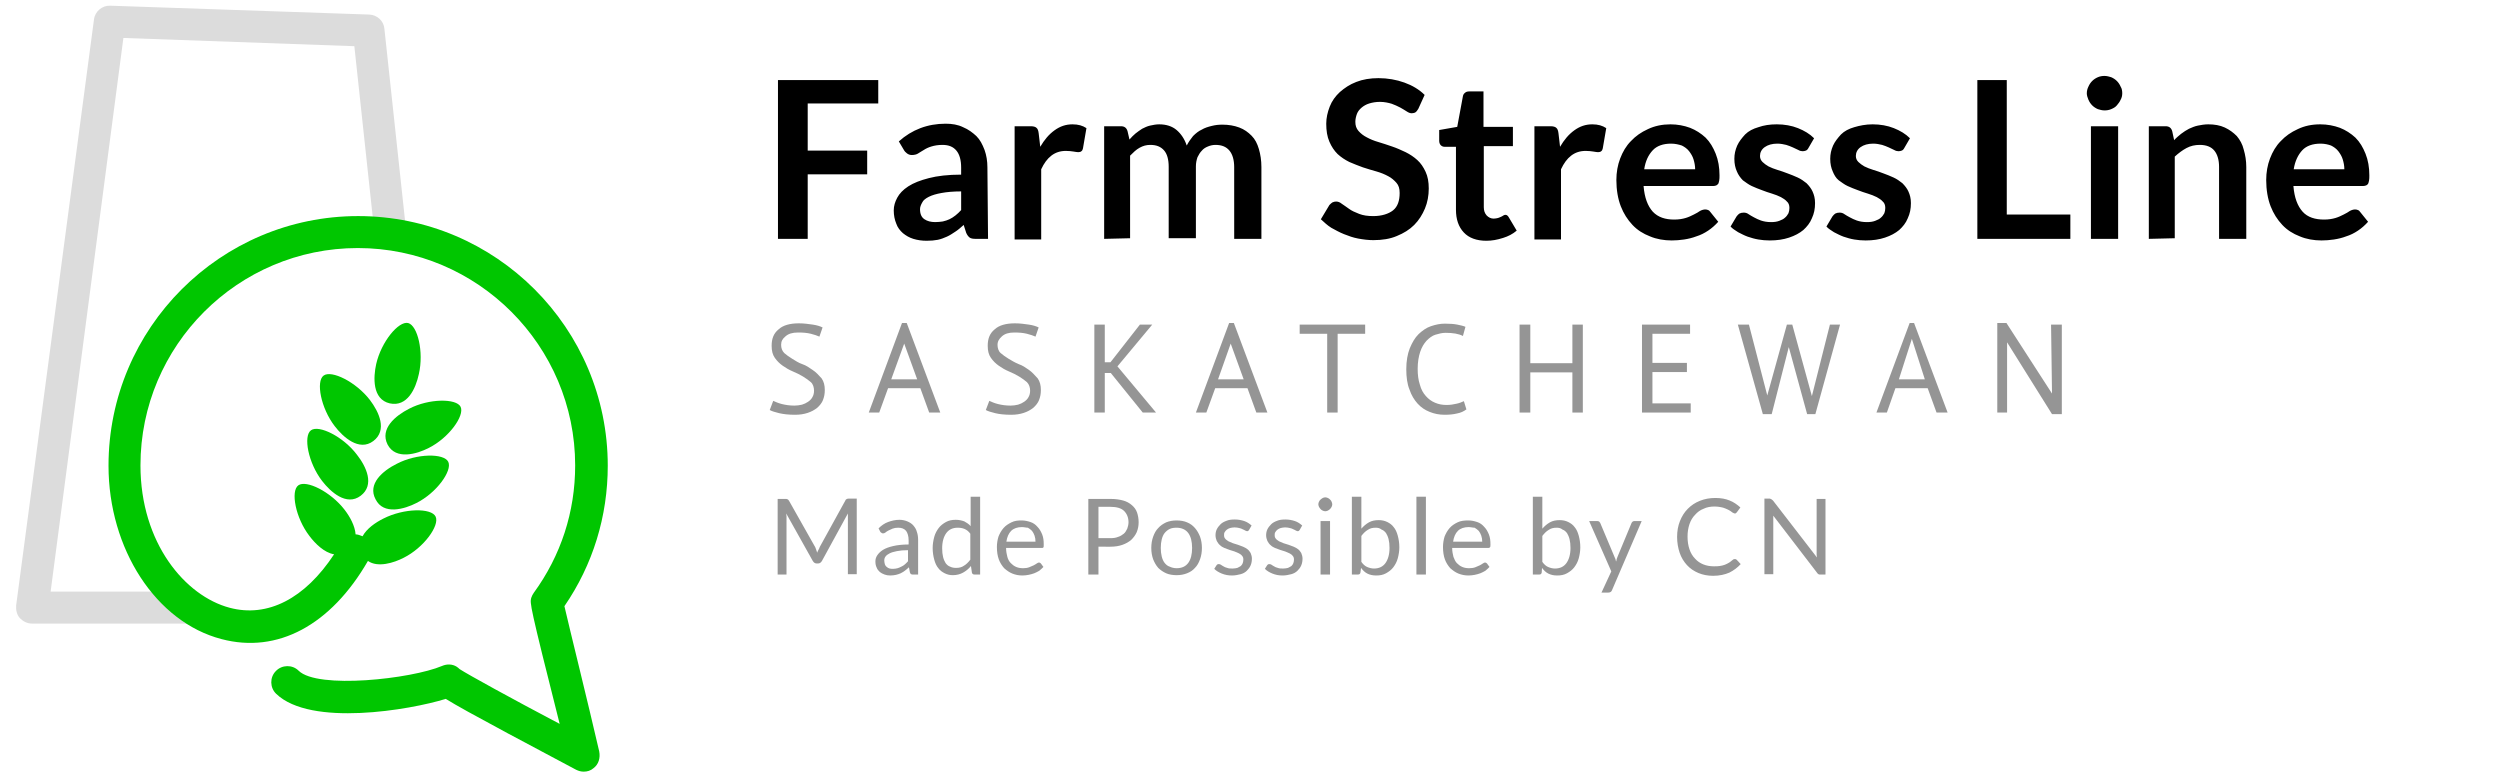 <?xml version="1.0" encoding="utf-8"?>
<!-- Generator: Adobe Illustrator 24.2.1, SVG Export Plug-In . SVG Version: 6.00 Build 0)  -->
<svg version="1.1" id="Layer_1" xmlns="http://www.w3.org/2000/svg" xmlns:xlink="http://www.w3.org/1999/xlink" x="0px" y="0px"
	 viewBox="0 0 790.2 245.2" style="enable-background:new 0 0 790.2 245.2;" xml:space="preserve">
<style type="text/css">
	.st0{fill:#DCDCDC;}
	.st1{fill:#00C600;}
	.st2{fill:#959595;}
</style>
<g>
	<path class="st0" d="M69.7,197.1H10.1c-1.5,0-2.8-0.7-3.8-1.7c-1-1.1-1.3-2.6-1.2-4L29.7,6.2c0.3-2.6,2.6-4.5,5.1-4.4l81.9,2.8
		c2.5,0.1,4.6,2,4.8,4.5l6.9,64.1l-10.7-4.7h0.1l-5.8-53.9l-73-2.6L16,187h32L69.7,197.1z"/>
</g>
<path d="M277.6,25.3v7.4h-22.3v14.9h18.8v7.5h-18.8v20.4h-9.4V25.3H277.6z M312.3,75.5h-3.9c-0.8,0-1.5-0.1-1.9-0.4
	s-0.8-0.8-1.1-1.5l-0.8-2.5c-0.9,0.8-1.8,1.6-2.6,2.1c-0.9,0.6-1.8,1.2-2.7,1.6s-1.9,0.8-2.9,1s-2.2,0.3-3.5,0.3
	c-1.5,0-2.9-0.2-4.2-0.6c-1.3-0.4-2.3-1-3.3-1.8c-0.9-0.8-1.7-1.8-2.1-3c-0.5-1.2-0.8-2.6-0.8-4.2c0-1.4,0.4-2.7,1.1-4
	s1.8-2.5,3.5-3.6c1.7-1.1,3.8-1.9,6.5-2.6c2.7-0.7,6.1-1.1,10.2-1.1V53c0-2.4-0.5-4.2-1.5-5.4c-1-1.2-2.4-1.8-4.4-1.8
	c-1.4,0-2.5,0.2-3.5,0.5c-1,0.3-1.8,0.7-2.4,1.1s-1.4,0.8-1.8,1.1S289,49,288.2,49c-0.6,0-1.1-0.2-1.5-0.5s-0.8-0.7-1-1.1l-1.6-2.7
	c4.1-3.7,9.1-5.6,14.8-5.6c2,0,3.9,0.3,5.5,1.1c1.7,0.7,3,1.7,4.2,2.8c1.2,1.2,1.9,2.6,2.6,4.4c0.6,1.7,0.9,3.5,0.9,5.5L312.3,75.5
	L312.3,75.5z M295.6,70.2c0.9,0,1.7-0.1,2.4-0.2c0.8-0.2,1.5-0.4,2.1-0.7s1.3-0.7,1.9-1.2c0.6-0.5,1.3-1.1,1.8-1.7v-5.9
	c-2.5,0-4.6,0.2-6.2,0.5c-1.7,0.3-3,0.7-4,1.2c-1,0.5-1.8,1.1-2.1,1.8c-0.4,0.7-0.7,1.4-0.7,2.1c0,1.6,0.5,2.6,1.4,3.2
	C293.1,69.9,294.2,70.2,295.6,70.2z M320.7,75.5V39.9h5.1c0.9,0,1.5,0.2,1.8,0.5c0.4,0.3,0.6,0.9,0.7,1.7l0.5,4.3
	c1.3-2.2,2.7-3.9,4.5-5.2c1.8-1.3,3.6-1.9,5.7-1.9c1.8,0,3.2,0.4,4.4,1.2l-1.1,6.4c-0.1,0.4-0.2,0.7-0.5,0.9c-0.2,0.2-0.6,0.3-1,0.3
	s-0.8-0.1-1.5-0.2c-0.7-0.1-1.4-0.2-2.4-0.2c-1.8,0-3.3,0.5-4.6,1.5c-1.3,1-2.3,2.4-3.2,4.3v22.2H320.7L320.7,75.5z M349,75.5V39.9
	h5.3c1.1,0,1.8,0.5,2.1,1.6l0.6,2.6c0.6-0.7,1.3-1.4,1.9-1.9s1.5-1.1,2.1-1.5c0.8-0.4,1.6-0.8,2.5-1c1-0.2,1.8-0.4,2.9-0.4
	c2.2,0,4.1,0.6,5.5,1.8s2.5,2.8,3.2,4.9c0.6-1.2,1.3-2.1,2-3c0.9-0.9,1.8-1.6,2.7-2c1-0.6,2-0.9,3.2-1.2c1.2-0.3,2.2-0.4,3.4-0.4
	c1.9,0,3.7,0.3,5.3,0.9c1.6,0.6,2.8,1.5,3.9,2.6s1.8,2.5,2.3,4.2c0.5,1.7,0.8,3.6,0.8,5.7v22.7h-8.6V52.8c0-2.2-0.5-4-1.5-5.2
	s-2.4-1.8-4.4-1.8c-0.9,0-1.7,0.2-2.4,0.5c-0.8,0.3-1.5,0.8-1.9,1.3c-0.6,0.6-1,1.3-1.4,2.1c-0.3,0.9-0.5,1.8-0.5,2.9v22.7h-8.6
	V52.7c0-2.3-0.5-4.1-1.5-5.2c-1-1.1-2.3-1.7-4.3-1.7c-1.3,0-2.3,0.3-3.4,0.9c-1.1,0.6-2,1.5-3,2.5v26.1L349,75.5L349,75.5z
	 M448.3,34.4c-0.3,0.5-0.6,0.9-0.9,1.1s-0.8,0.3-1.2,0.3c-0.5,0-1-0.2-1.6-0.6c-0.6-0.4-1.3-0.8-2-1.2c-0.8-0.4-1.8-0.9-2.7-1.2
	c-1-0.3-2.3-0.6-3.7-0.6c-1.3,0-2.4,0.2-3.4,0.5s-1.8,0.8-2.4,1.3c-0.7,0.6-1.2,1.2-1.5,2c-0.3,0.8-0.5,1.7-0.5,2.5
	c0,1.2,0.3,2.1,1,2.9c0.7,0.8,1.6,1.5,2.6,2c1.1,0.6,2.3,1.1,3.7,1.5c1.4,0.4,2.8,0.9,4.3,1.4c1.5,0.5,2.8,1.1,4.3,1.8
	c1.4,0.7,2.6,1.5,3.7,2.5c1.1,1,1.9,2.2,2.6,3.7c0.7,1.5,1,3.2,1,5.3c0,2.2-0.4,4.4-1.2,6.3s-1.9,3.7-3.4,5.2s-3.3,2.6-5.5,3.5
	c-2.1,0.9-4.6,1.3-7.4,1.3c-1.6,0-3.2-0.2-4.8-0.5c-1.6-0.3-3-0.8-4.5-1.4c-1.5-0.6-2.7-1.3-4-2c-1.3-0.8-2.3-1.8-3.3-2.7l2.7-4.5
	c0.3-0.3,0.6-0.6,0.9-0.8c0.4-0.2,0.8-0.3,1.2-0.3c0.6,0,1.2,0.2,1.8,0.7c0.7,0.5,1.5,1,2.3,1.6s1.9,1.1,3.2,1.6
	c1.3,0.5,2.7,0.7,4.5,0.7c2.6,0,4.8-0.7,6.2-1.8c1.5-1.2,2.1-3.1,2.1-5.5c0-1.4-0.3-2.4-1-3.2s-1.6-1.6-2.6-2.1
	c-1.1-0.6-2.3-1.1-3.7-1.5c-1.4-0.4-2.8-0.8-4.3-1.3c-1.5-0.5-2.8-1.1-4.3-1.7c-1.4-0.7-2.6-1.5-3.7-2.5c-1.1-1.1-1.9-2.3-2.6-3.9
	s-1-3.5-1-5.7c0-1.8,0.4-3.6,1.1-5.4c0.7-1.8,1.8-3.3,3.2-4.6c1.5-1.3,3.1-2.4,5.2-3.2c2-0.8,4.4-1.2,7-1.2c2.9,0,5.7,0.5,8.2,1.4
	c2.5,0.9,4.7,2.2,6.4,3.9L448.3,34.4z M469.8,76.1c-3.1,0-5.5-0.9-7.1-2.6c-1.7-1.8-2.5-4.2-2.5-7.2V46.4h-3.6
	c-0.5,0-0.9-0.2-1.2-0.5c-0.3-0.3-0.5-0.8-0.5-1.4v-3.4l5.7-1l1.8-9.7c0.1-0.5,0.3-0.8,0.7-1.1c0.3-0.3,0.8-0.4,1.3-0.4h4.5v11.2
	h9.3v6.1H469v19.3c0,1.1,0.3,1.9,0.9,2.6c0.6,0.6,1.3,1,2.2,1c0.5,0,1-0.1,1.4-0.2c0.4-0.1,0.7-0.3,1-0.4s0.5-0.3,0.7-0.4
	s0.4-0.2,0.6-0.2c0.3,0,0.5,0.1,0.6,0.2c0.2,0.1,0.3,0.3,0.5,0.6l2.5,4.2c-1.3,1.1-2.7,1.8-4.3,2.3
	C473.2,75.8,471.6,76.1,469.8,76.1z M485,75.5V39.9h5.1c0.9,0,1.5,0.2,1.8,0.5c0.4,0.3,0.6,0.9,0.7,1.7l0.5,4.3
	c1.3-2.2,2.7-3.9,4.5-5.2s3.6-1.9,5.7-1.9c1.8,0,3.2,0.4,4.4,1.2l-1.1,6.4c-0.1,0.4-0.2,0.7-0.5,0.9c-0.2,0.2-0.6,0.3-1,0.3
	s-0.8-0.1-1.5-0.2s-1.4-0.2-2.4-0.2c-1.8,0-3.3,0.5-4.6,1.5s-2.3,2.4-3.2,4.3v22.2H485L485,75.5z M528,39.3c2.2,0,4.3,0.4,6.2,1.1
	c1.8,0.7,3.5,1.8,4.9,3.1c1.4,1.4,2.4,3.1,3.2,5.1c0.8,2,1.2,4.3,1.2,6.8c0,0.7,0,1.2-0.1,1.7c-0.1,0.5-0.2,0.8-0.3,1
	c-0.2,0.2-0.4,0.4-0.6,0.5c-0.3,0.1-0.6,0.2-1,0.2h-22c0.3,3.7,1.3,6.3,2.9,8.1c1.7,1.8,4,2.5,6.8,2.5c1.4,0,2.6-0.2,3.6-0.5
	c1-0.3,1.8-0.7,2.6-1.1s1.5-0.8,1.9-1.1c0.5-0.3,1.2-0.5,1.7-0.5c0.4,0,0.7,0.1,0.9,0.2c0.3,0.1,0.5,0.3,0.7,0.6l2.5,3.1
	c-1,1.1-2,2-3.2,2.8c-1.2,0.8-2.4,1.4-3.7,1.8c-1.3,0.5-2.6,0.8-3.9,1c-1.4,0.2-2.6,0.3-3.9,0.3c-2.4,0-4.8-0.4-6.9-1.3
	c-2.1-0.8-4-2-5.5-3.6c-1.6-1.7-2.8-3.6-3.7-5.9c-0.9-2.3-1.4-5.2-1.4-8.3c0-2.4,0.4-4.7,1.2-6.8c0.8-2.1,1.9-4,3.4-5.5
	c1.5-1.6,3.2-2.8,5.4-3.8C523,39.8,525.4,39.3,528,39.3z M528.2,45.4c-2.5,0-4.5,0.7-5.8,2.1c-1.4,1.5-2.3,3.4-2.7,6h16.1
	c0-1.1-0.2-2.1-0.5-3.1c-0.3-1-0.8-1.8-1.4-2.6c-0.6-0.8-1.5-1.4-2.3-1.8C530.7,45.7,529.5,45.4,528.2,45.4z M571.6,46.8
	c-0.2,0.4-0.5,0.7-0.8,0.8c-0.3,0.1-0.6,0.2-1,0.2s-0.9-0.1-1.4-0.4c-0.5-0.2-1-0.5-1.7-0.8c-0.7-0.3-1.4-0.6-2.1-0.8
	c-0.8-0.2-1.8-0.4-2.8-0.4c-1.7,0-3,0.4-4,1.1s-1.5,1.7-1.5,2.8c0,0.8,0.3,1.4,0.8,1.9c0.5,0.5,1.2,1,1.9,1.4
	c0.8,0.4,1.8,0.8,2.8,1.1c1.1,0.3,2.1,0.7,3.2,1.1c1.1,0.4,2.1,0.8,3.2,1.3c1.1,0.5,1.9,1.1,2.8,1.8c0.8,0.8,1.5,1.7,1.9,2.6
	c0.5,1.1,0.8,2.2,0.8,3.7c0,1.8-0.3,3.3-1,4.8c-0.6,1.5-1.6,2.7-2.7,3.7c-1.2,1-2.7,1.8-4.5,2.4c-1.8,0.6-3.8,0.9-6.1,0.9
	c-1.3,0-2.4-0.1-3.6-0.3s-2.2-0.5-3.4-0.9c-1.1-0.4-2-0.9-3-1.4c-0.9-0.6-1.8-1.1-2.4-1.8l1.9-3.2c0.3-0.4,0.6-0.7,0.9-0.9
	c0.4-0.2,0.8-0.3,1.4-0.3s1.1,0.2,1.5,0.5s1,0.6,1.7,1c0.7,0.4,1.4,0.7,2.2,1c0.9,0.3,1.9,0.5,3.2,0.5c1,0,1.8-0.1,2.6-0.4
	s1.4-0.6,1.8-1c0.5-0.4,0.8-0.9,1.1-1.4c0.2-0.5,0.3-1.1,0.3-1.7c0-0.9-0.3-1.6-0.8-2c-0.5-0.6-1.2-1-1.9-1.4
	c-0.8-0.4-1.8-0.8-2.8-1.1c-1.1-0.3-2.1-0.7-3.2-1.1c-1.1-0.4-2.1-0.8-3.2-1.3c-1.1-0.5-1.9-1.2-2.8-1.8c-0.8-0.8-1.5-1.8-1.9-2.8
	c-0.5-1.1-0.8-2.4-0.8-4c0-1.5,0.3-2.8,0.9-4.2c0.6-1.3,1.5-2.4,2.5-3.5c1.1-1.1,2.5-1.8,4.2-2.3c1.7-0.6,3.6-0.9,5.8-0.9
	c2.4,0,4.7,0.4,6.7,1.2c2,0.8,3.7,1.8,5.1,3.2L571.6,46.8z M601.9,46.8c-0.2,0.4-0.5,0.7-0.8,0.8c-0.3,0.1-0.6,0.2-1,0.2
	s-0.9-0.1-1.4-0.4c-0.5-0.2-1-0.5-1.7-0.8c-0.7-0.3-1.4-0.6-2.1-0.8c-0.8-0.2-1.8-0.4-2.8-0.4c-1.7,0-3,0.4-4,1.1s-1.5,1.7-1.5,2.8
	c0,0.8,0.3,1.4,0.8,1.9c0.5,0.5,1.2,1,1.9,1.4c0.8,0.4,1.8,0.8,2.8,1.1c1.1,0.3,2.1,0.7,3.2,1.1c1.1,0.4,2.1,0.8,3.2,1.3
	c1.1,0.5,1.9,1.1,2.8,1.8c0.8,0.8,1.5,1.7,1.9,2.6c0.5,1.1,0.8,2.2,0.8,3.7c0,1.8-0.3,3.3-1,4.8c-0.6,1.5-1.6,2.7-2.7,3.7
	c-1.2,1-2.7,1.8-4.5,2.4c-1.8,0.6-3.8,0.9-6.1,0.9c-1.3,0-2.4-0.1-3.6-0.3c-1.2-0.2-2.2-0.5-3.4-0.9c-1.1-0.4-2-0.9-3-1.4
	c-0.9-0.6-1.8-1.1-2.4-1.8l1.9-3.2c0.3-0.4,0.6-0.7,0.9-0.9c0.4-0.2,0.8-0.3,1.4-0.3s1.1,0.2,1.5,0.5s1,0.6,1.7,1
	c0.7,0.4,1.4,0.7,2.2,1c0.9,0.3,1.9,0.5,3.2,0.5c1,0,1.8-0.1,2.6-0.4s1.4-0.6,1.8-1c0.5-0.4,0.8-0.9,1.1-1.4
	c0.2-0.5,0.3-1.1,0.3-1.7c0-0.9-0.3-1.6-0.8-2c-0.5-0.6-1.2-1-1.9-1.4c-0.8-0.4-1.8-0.8-2.8-1.1c-1.1-0.3-2.1-0.7-3.2-1.1
	c-1.1-0.4-2.1-0.8-3.2-1.3c-1.1-0.5-1.9-1.2-2.8-1.8c-0.9-0.7-1.5-1.8-1.9-2.8c-0.5-1.1-0.8-2.4-0.8-4c0-1.5,0.3-2.8,0.9-4.2
	c0.6-1.3,1.5-2.4,2.5-3.5c1.1-1.1,2.5-1.8,4.2-2.3s3.6-0.9,5.8-0.9c2.4,0,4.7,0.4,6.7,1.2c2,0.8,3.7,1.8,5.1,3.2L601.9,46.8z
	 M634.3,67.8h20.1v7.7H625V25.3h9.3L634.3,67.8L634.3,67.8z M670.8,29.5c0,0.8-0.2,1.5-0.5,2c-0.3,0.7-0.7,1.2-1.2,1.8
	c-0.5,0.6-1.1,0.9-1.8,1.2c-0.7,0.3-1.4,0.4-2.1,0.4s-1.5-0.2-2.1-0.4c-0.7-0.3-1.3-0.7-1.8-1.2c-0.5-0.5-0.9-1.1-1.2-1.8
	c-0.3-0.7-0.5-1.4-0.5-2c0-0.8,0.2-1.5,0.5-2.1c0.3-0.7,0.7-1.3,1.2-1.8s1.1-0.9,1.8-1.2c0.7-0.3,1.4-0.4,2.1-0.4s1.5,0.2,2.1,0.4
	c0.7,0.3,1.3,0.7,1.8,1.2c0.5,0.5,0.9,1.1,1.2,1.8C670.7,28,670.8,28.8,670.8,29.5z M669.5,39.9v35.6h-8.6V39.9H669.5z M679.2,75.5
	V39.9h5.3c1.1,0,1.8,0.5,2.1,1.6l0.6,2.8c0.7-0.8,1.5-1.4,2.2-2c0.8-0.6,1.7-1.2,2.5-1.6c0.9-0.4,1.8-0.8,2.8-1
	c1-0.2,2.1-0.4,3.3-0.4c1.9,0,3.7,0.3,5.2,1c1.5,0.7,2.7,1.6,3.8,2.7c1,1.2,1.8,2.6,2.2,4.3c0.5,1.7,0.8,3.5,0.8,5.5v22.7h-8.6V52.7
	c0-2.1-0.5-3.9-1.5-5.1s-2.5-1.8-4.6-1.8c-1.5,0-2.9,0.3-4.2,1c-1.3,0.7-2.5,1.6-3.7,2.7v25.8L679.2,75.5L679.2,75.5z M733.4,39.3
	c2.2,0,4.3,0.4,6.2,1.1c1.8,0.7,3.5,1.8,4.9,3.1c1.4,1.4,2.4,3.1,3.2,5.1c0.8,2,1.2,4.3,1.2,6.8c0,0.7,0,1.2-0.1,1.7
	c-0.1,0.5-0.2,0.8-0.3,1c-0.1,0.2-0.4,0.4-0.6,0.5c-0.3,0.1-0.6,0.2-1,0.2h-22c0.3,3.7,1.3,6.3,2.9,8.1s4,2.5,6.8,2.5
	c1.4,0,2.6-0.2,3.6-0.5c1-0.3,1.8-0.7,2.6-1.1s1.5-0.8,1.9-1.1c0.5-0.3,1.2-0.5,1.7-0.5c0.4,0,0.7,0.1,0.9,0.2
	c0.3,0.1,0.5,0.3,0.7,0.6l2.5,3.1c-1,1.1-2,2-3.2,2.8c-1.2,0.8-2.4,1.4-3.7,1.8c-1.3,0.5-2.6,0.8-3.9,1c-1.4,0.2-2.6,0.3-3.9,0.3
	c-2.4,0-4.8-0.4-6.9-1.3c-2.1-0.8-4-2-5.5-3.6c-1.6-1.7-2.8-3.6-3.7-5.9c-0.9-2.3-1.4-5.2-1.4-8.3c0-2.4,0.4-4.7,1.2-6.8
	c0.8-2.1,1.9-4,3.4-5.5c1.5-1.6,3.2-2.8,5.4-3.8C728.4,39.8,730.7,39.3,733.4,39.3z M733.5,45.4c-2.5,0-4.5,0.7-5.8,2.1
	s-2.3,3.4-2.7,6H741c0-1.1-0.2-2.1-0.5-3.1c-0.3-1-0.8-1.8-1.4-2.6c-0.6-0.8-1.5-1.4-2.3-1.8C736,45.7,734.8,45.4,733.5,45.4z"/>
<g>
	<path class="st1" d="M129,102.1c-3-0.7-8.5,5.9-10.1,13c-0.9,4.1-1.3,11.1,4.3,12.4c5.5,1.2,8.2-4.6,9.2-9.3
		C134,111.2,132,102.9,129,102.1z"/>
	<path class="st1" d="M116.9,126.4c-4.4-5.7-12.1-9.5-14.6-7.7c-2.5,1.8-0.9,10.3,3.5,16c2.6,3.4,7.7,8.1,12.2,4.7
		C122.5,136,119.8,130.2,116.9,126.4z"/>
	<path class="st1" d="M98.3,136c-2.5,1.8-0.9,10.3,3.5,16c2.6,3.4,7.7,8.1,12.2,4.7c4.5-3.4,1.8-9.2-1.2-13
		C108.5,138,100.8,134.2,98.3,136z"/>
	<path class="st1" d="M122.5,140.5c2.6,5,9.3,3,13,1.1c6.4-3.2,11.4-10.2,10.1-13c-1.3-2.7-10-2.7-16.3,0.6
		C125,131.4,120,135.5,122.5,140.5z"/>
	<path class="st1" d="M131.6,159c6.4-3.2,11.4-10.2,10.1-13c-1.3-2.8-10-2.7-16.3,0.6c-4.4,2.2-9.3,6.3-6.7,11.2
		C121.2,162.9,127.9,160.9,131.6,159z"/>
	<path class="st1" d="M178.4,191.6c9-13.1,13.7-28.4,13.7-44.4c0-43.5-35.4-78.9-78.9-78.9s-78.9,35.4-78.9,78.9
		c0,26.3,15,49.4,35.7,54.8c17.7,4.7,34.6-4.4,46.3-24.7c3.1,2.2,8.2,0.6,11.3-1c6.4-3.2,11.4-10.2,10.1-13
		c-1.3-2.8-10-2.7-16.5,0.6c-2.6,1.3-5.3,3.2-6.6,5.6c-0.8-0.3-1.5-0.6-2.2-0.6c-0.2-2.7-1.8-5.6-3.5-7.8
		c-4.4-5.7-12.1-9.5-14.6-7.7c-2.5,1.8-0.9,10.3,3.5,16c1.8,2.4,4.7,5.3,7.8,5.8c-9.2,14-21,20.1-33,16.9c-14-3.7-28.2-20.4-28.2-45
		c0-37.9,30.8-68.7,68.7-68.7s68.7,30.9,68.7,68.7c0,14.7-4.5,28.5-13.1,40.3c-0.3,0.4-0.6,1-0.8,1.6c-0.4,1.7-0.6,1.8,9,39.8
		c-15-7.9-29-15.6-31.6-17.3c-0.3-0.3-0.7-0.6-1-0.8c-1.3-0.8-3-0.9-4.6-0.2c-9.7,4.1-39.3,7.4-45.3,1.5c-2-2-5.3-1.9-7.2,0.1
		c-2,2-1.9,5.3,0.1,7.2c10.9,10.5,42.3,5.1,53.6,1.6c3.2,2,9.2,5.3,19.8,11c10.6,5.7,21.3,11.3,21.4,11.4c0.8,0.4,1.6,0.6,2.4,0.6
		c1.1,0,2.2-0.3,3.1-1.1c1.6-1.2,2.2-3.2,1.8-5.3C185.9,222.3,180,198.6,178.4,191.6z"/>
</g>
<g>
	<path class="st2" d="M460.4,127.6c-0.9,0.2-1.9,0.4-3.1,0.4c-1.4,0-2.5-0.2-3.7-0.7c-1.2-0.5-2.1-1.2-2.9-2.1
		c-0.9-1-1.5-2.1-1.9-3.6c-0.5-1.5-0.7-3.1-0.7-5c0-2.1,0.3-3.9,0.8-5.4s1.2-2.6,2-3.5c0.9-0.9,1.8-1.6,2.8-1.9s2.1-0.6,3.2-0.6
		c2.3,0,4.2,0.3,5.5,1l0.8-2.9c-0.7-0.3-1.6-0.5-2.6-0.7c-1-0.2-2.3-0.3-3.9-0.3c-1.5,0-2.9,0.3-4.4,0.8c-1.5,0.5-2.7,1.4-3.9,2.5
		c-1.2,1.2-2,2.6-2.8,4.5c-0.7,1.8-1.1,4-1.1,6.6c0,2.5,0.3,4.7,1,6.4c0.6,1.8,1.5,3.3,2.6,4.5c1.1,1.2,2.3,2,3.8,2.6
		c1.5,0.6,3,0.9,4.7,0.9c1.4,0,2.7-0.1,3.9-0.4c1.2-0.2,2.2-0.7,3-1.3l-0.8-2.6C462,127.1,461.4,127.4,460.4,127.6z"/>
	<polygon class="st2" points="410.8,105.5 419.5,105.5 419.5,130.4 422.8,130.4 422.8,105.5 431.5,105.5 431.5,102.6 410.8,102.6
		"/>
	<polygon class="st2" points="364.2,102.6 360.3,102.6 351,114.5 349.2,114.5 349.2,102.6 345.9,102.6 345.9,130.4 349.2,130.4
		349.2,117.9 351.1,117.9 361.2,130.4 365.4,130.4 353.2,115.8 	"/>
	<path class="st2" d="M388.5,102.1l-10.5,28.3h3.3l2.8-7.7h10.2l2.8,7.7h3.5L390,102.1H388.5z M385,119.9l4-11.3l4.1,11.3H385z"/>
	<path class="st2" d="M325.2,116.9c-1-0.7-2-1.4-3.2-1.8c-1.2-0.5-2.2-1.1-3.2-1.7s-1.8-1.2-2.5-1.8s-1-1.6-1-2.6
		c0-1.1,0.5-1.9,1.4-2.7c0.9-0.8,2.1-1.2,3.9-1.2c1.5,0,2.8,0.1,4,0.4c1.2,0.3,2,0.6,2.7,0.9l1-2.9c-0.8-0.4-1.8-0.7-3.1-0.9
		c-1.4-0.2-2.8-0.4-4.4-0.4c-2.8,0-5,0.6-6.4,1.9c-1.6,1.3-2.2,3-2.2,5.2c0,1.6,0.3,2.8,1,3.8c0.7,1,1.5,1.8,2.5,2.5
		c1,0.7,2,1.3,3.2,1.8c1.2,0.5,2.2,1,3.2,1.6s1.8,1.2,2.5,1.8c0.7,0.7,1,1.7,1,2.7c0,0.8-0.2,1.5-0.5,2c-0.3,0.6-0.8,1.1-1.4,1.5
		s-1.2,0.7-1.9,0.9c-0.8,0.2-1.6,0.3-2.4,0.3c-1.5,0-2.8-0.2-4-0.5c-1.2-0.3-2-0.7-2.7-1l-1.1,2.9c0.7,0.4,1.8,0.7,3,1
		s2.9,0.5,5,0.5c1.5,0,2.8-0.2,4-0.6c1.2-0.4,2.1-0.9,3-1.6c0.8-0.7,1.5-1.6,1.8-2.4c0.4-1,0.6-2,0.6-3.2c0-1.5-0.3-2.7-1-3.7
		C327,118.5,326.2,117.6,325.2,116.9z"/>
	<path class="st2" d="M285.1,102.1l-10.5,28.3h3.3l2.8-7.7h10.2l2.8,7.7h3.5l-10.6-28.3H285.1z M281.7,119.9l4.1-11.3l4.1,11.3
		H281.7z"/>
	<path class="st2" d="M256.8,116.9c-1-0.7-2-1.4-3.2-1.8s-2.2-1.1-3.2-1.7s-1.8-1.2-2.5-1.8c-0.7-0.7-1-1.6-1-2.6
		c0-1.1,0.4-1.9,1.4-2.7c0.9-0.8,2.1-1.2,4-1.2c1.5,0,2.8,0.1,4,0.4s2,0.6,2.7,0.9l1-2.9c-0.8-0.4-1.8-0.7-3.1-0.9
		c-1.4-0.2-2.8-0.4-4.4-0.4c-2.8,0-5,0.6-6.4,1.9c-1.6,1.3-2.2,3-2.2,5.2c0,1.6,0.3,2.8,1,3.8c0.7,1,1.5,1.8,2.5,2.5
		c1,0.7,2,1.3,3.2,1.8s2.2,1,3.2,1.6c1,0.6,1.8,1.2,2.5,1.8s1,1.7,1,2.7c0,0.8-0.2,1.5-0.5,2c-0.3,0.6-0.8,1.1-1.4,1.5
		s-1.2,0.7-1.9,0.9c-0.8,0.2-1.6,0.3-2.4,0.3c-1.5,0-2.8-0.2-4-0.5c-1.2-0.3-2-0.7-2.7-1l-1.1,2.9c0.7,0.4,1.8,0.7,3,1
		c1.3,0.3,2.9,0.5,5,0.5c1.5,0,2.8-0.2,4-0.6c1.2-0.4,2.1-0.9,3-1.6c0.8-0.7,1.5-1.6,1.8-2.4c0.4-1,0.6-2,0.6-3.2
		c0-1.5-0.3-2.7-1-3.7C258.7,118.5,257.9,117.6,256.8,116.9z"/>
	<polygon class="st2" points="572.7,125.2 566.5,102.6 564.8,102.6 558.6,125 552.8,102.6 549.3,102.6 557.2,130.9 560,130.9
		565.4,109.7 571.2,130.9 573.8,130.9 581.6,102.6 578.4,102.6 	"/>
	<polygon class="st2" points="497,114.8 483.7,114.8 483.7,102.6 480.3,102.6 480.3,130.4 483.7,130.4 483.7,117.7 497,117.7
		497,130.4 500.3,130.4 500.3,102.6 497,102.6 	"/>
	<polygon class="st2" points="648.3,102.6 648.6,124.4 634.2,102.1 631.3,102.1 631.3,130.4 634.4,130.4 634.4,108.2 648.6,130.9
		651.7,130.9 651.7,102.6 	"/>
	<path class="st2" d="M603.6,102.1l-10.5,28.3h3.3l2.7-7.7h10.2l2.8,7.7h3.5L605,102.1H603.6z M600.2,119.9l4.1-12.8l0,0l4.1,12.8
		H600.2z"/>
	<polygon class="st2" points="522.3,117.6 533.2,117.6 533.2,114.7 522.3,114.7 522.3,105.5 534.2,105.5 534.2,102.6 519,102.6
		519,130.4 534.4,130.4 534.4,127.5 522.3,127.5 	"/>
</g>
<g>
	<path class="st2" d="M258,173.8c0.1,0.3,0.2,0.6,0.3,0.9c0.1-0.3,0.2-0.6,0.4-0.9s0.3-0.6,0.4-0.9l8.1-14.7
		c0.1-0.3,0.3-0.4,0.5-0.5c0.2-0.1,0.4-0.1,0.7-0.1h2.4v23.9h-2.8v-17.6c0-0.2,0-0.5,0-0.8c0-0.3,0-0.5,0-0.8l-8.2,15
		c-0.3,0.5-0.7,0.8-1.2,0.8h-0.5c-0.5,0-0.9-0.3-1.2-0.8l-8.4-15c0,0.3,0.1,0.6,0.1,0.9s0,0.5,0,0.8v17.6h-2.8v-23.9h2.4
		c0.3,0,0.5,0,0.7,0.1c0.2,0.1,0.3,0.2,0.5,0.5l8.3,14.7C257.8,173.3,257.9,173.5,258,173.8z"/>
	<path class="st2" d="M290,181.6h-1.3c-0.3,0-0.5,0-0.7-0.1c-0.2-0.1-0.3-0.3-0.4-0.6l-0.3-1.6c-0.4,0.4-0.9,0.8-1.3,1.1
		c-0.4,0.3-0.9,0.6-1.3,0.8c-0.5,0.2-1,0.4-1.5,0.5c-0.5,0.1-1.1,0.2-1.8,0.2c-0.7,0-1.3-0.1-1.8-0.3c-0.6-0.2-1.1-0.5-1.5-0.8
		c-0.4-0.4-0.8-0.8-1-1.4c-0.3-0.6-0.4-1.2-0.4-2c0-0.7,0.2-1.3,0.6-1.9c0.4-0.6,1-1.2,1.8-1.7c0.8-0.5,1.9-0.9,3.2-1.2
		c1.3-0.3,2.9-0.5,4.9-0.5v-1.3c0-1.3-0.3-2.3-0.8-3c-0.6-0.7-1.4-1-2.5-1c-0.7,0-1.3,0.1-1.8,0.3c-0.5,0.2-0.9,0.4-1.3,0.6
		c-0.4,0.2-0.7,0.4-0.9,0.6c-0.3,0.2-0.5,0.3-0.8,0.3c-0.2,0-0.4-0.1-0.5-0.2c-0.2-0.1-0.3-0.2-0.4-0.4l-0.5-1c0.9-0.9,1.9-1.6,3-2
		c1.1-0.4,2.3-0.7,3.6-0.7c0.9,0,1.8,0.2,2.5,0.5c0.7,0.3,1.4,0.7,1.9,1.3s0.9,1.2,1.1,2c0.3,0.8,0.4,1.7,0.4,2.6V181.6z
		 M282.3,179.8c0.5,0,1-0.1,1.4-0.2s0.8-0.3,1.2-0.5c0.4-0.2,0.8-0.4,1.1-0.7s0.7-0.6,1-1v-3.5c-1.4,0-2.5,0.1-3.5,0.3
		c-1,0.2-1.7,0.4-2.3,0.7c-0.6,0.3-1,0.6-1.3,1c-0.3,0.4-0.4,0.8-0.4,1.3c0,0.4,0.1,0.8,0.2,1.2c0.1,0.3,0.3,0.6,0.6,0.8
		c0.2,0.2,0.5,0.4,0.9,0.5C281.6,179.8,281.9,179.8,282.3,179.8z"/>
	<path class="st2" d="M308,181.6c-0.4,0-0.7-0.2-0.8-0.6l-0.3-2.1c-0.7,0.9-1.6,1.6-2.5,2.1c-0.9,0.5-2,0.8-3.2,0.8
		c-1,0-1.8-0.2-2.6-0.6c-0.8-0.4-1.5-0.9-2-1.6c-0.6-0.7-1-1.6-1.3-2.7c-0.3-1.1-0.5-2.3-0.5-3.7c0-1.2,0.2-2.4,0.5-3.5
		s0.8-2,1.4-2.8c0.6-0.8,1.4-1.4,2.3-1.9c0.9-0.5,1.9-0.7,3.1-0.7c1,0,1.9,0.2,2.7,0.5c0.7,0.4,1.4,0.8,2,1.5V157h3v24.6H308z
		 M302.2,179.5c1,0,1.8-0.2,2.5-0.7c0.7-0.4,1.4-1.1,2-1.9v-8.2c-0.5-0.7-1.1-1.2-1.8-1.5c-0.7-0.3-1.4-0.4-2.2-0.4
		c-1.6,0-2.8,0.6-3.6,1.7c-0.8,1.1-1.3,2.7-1.3,4.8c0,1.1,0.1,2,0.3,2.8s0.5,1.4,0.8,1.9c0.4,0.5,0.8,0.9,1.4,1.1
		C300.9,179.4,301.5,179.5,302.2,179.5z"/>
	<path class="st2" d="M322.9,164.5c1,0,1.9,0.2,2.8,0.5c0.9,0.3,1.6,0.8,2.2,1.5c0.6,0.6,1.1,1.4,1.5,2.4s0.5,2,0.5,3.2
		c0,0.5,0,0.8-0.1,0.9c-0.1,0.2-0.3,0.2-0.6,0.2H318c0,1.1,0.2,2,0.4,2.8s0.6,1.5,1.1,2c0.5,0.5,1,0.9,1.7,1.2s1.4,0.4,2.2,0.4
		c0.7,0,1.4-0.1,1.9-0.3c0.5-0.2,1-0.4,1.4-0.6s0.7-0.4,1-0.6c0.3-0.2,0.5-0.3,0.7-0.3c0.2,0,0.4,0.1,0.6,0.3l0.8,1.1
		c-0.4,0.4-0.8,0.8-1.3,1.2c-0.5,0.3-1.1,0.6-1.6,0.8c-0.6,0.2-1.2,0.4-1.8,0.5s-1.2,0.2-1.9,0.2c-1.2,0-2.2-0.2-3.2-0.6
		c-1-0.4-1.8-1-2.6-1.7c-0.7-0.8-1.3-1.7-1.7-2.8c-0.4-1.1-0.6-2.4-0.6-3.9c0-1.2,0.2-2.3,0.5-3.3c0.4-1,0.9-1.9,1.6-2.7
		c0.7-0.8,1.5-1.3,2.5-1.8S321.7,164.5,322.9,164.5z M323,166.6c-1.4,0-2.6,0.4-3.4,1.2c-0.8,0.8-1.3,2-1.5,3.4h9.2
		c0-0.7-0.1-1.3-0.3-1.9c-0.2-0.6-0.5-1.1-0.8-1.5c-0.4-0.4-0.8-0.7-1.3-1C324.3,166.8,323.7,166.6,323,166.6z"/>
	<path class="st2" d="M347.2,172.7v8.9H344v-23.9h7.1c1.5,0,2.8,0.2,3.9,0.5s2,0.8,2.8,1.5c0.7,0.6,1.3,1.4,1.6,2.3s0.5,1.9,0.5,3.1
		c0,1.1-0.2,2.1-0.6,3.1c-0.4,0.9-1,1.7-1.7,2.4c-0.8,0.7-1.7,1.2-2.8,1.6c-1.1,0.4-2.4,0.6-3.8,0.6H347.2z M347.2,170.1h3.8
		c0.9,0,1.7-0.1,2.4-0.4c0.7-0.2,1.3-0.6,1.8-1c0.5-0.4,0.8-1,1.1-1.6c0.2-0.6,0.4-1.3,0.4-2c0-1.5-0.5-2.7-1.4-3.6
		c-0.9-0.9-2.4-1.3-4.3-1.3h-3.8V170.1z"/>
	<path class="st2" d="M371.9,164.5c1.2,0,2.4,0.2,3.3,0.6c1,0.4,1.8,1,2.5,1.8c0.7,0.8,1.2,1.7,1.6,2.7c0.4,1.1,0.6,2.3,0.6,3.6
		c0,1.3-0.2,2.5-0.6,3.6c-0.4,1.1-0.9,2-1.6,2.7c-0.7,0.8-1.5,1.3-2.5,1.7c-1,0.4-2.1,0.6-3.3,0.6c-1.2,0-2.4-0.2-3.3-0.6
		s-1.8-1-2.5-1.7c-0.7-0.8-1.2-1.7-1.6-2.7c-0.4-1.1-0.6-2.3-0.6-3.6c0-1.3,0.2-2.5,0.6-3.6c0.4-1.1,0.9-2,1.6-2.7
		c0.7-0.8,1.5-1.3,2.5-1.8C369.6,164.7,370.7,164.5,371.9,164.5z M371.9,179.6c1.7,0,2.9-0.6,3.7-1.7c0.8-1.1,1.2-2.7,1.2-4.7
		c0-2-0.4-3.6-1.2-4.7c-0.8-1.1-2.1-1.7-3.7-1.7c-0.8,0-1.6,0.1-2.2,0.4c-0.6,0.3-1.1,0.7-1.6,1.3c-0.4,0.5-0.7,1.2-0.9,2
		c-0.2,0.8-0.3,1.7-0.3,2.7s0.1,1.9,0.3,2.7c0.2,0.8,0.5,1.5,0.9,2c0.4,0.5,0.9,1,1.6,1.2C370.3,179.4,371.1,179.6,371.9,179.6z"/>
	<path class="st2" d="M394.8,167.5c-0.1,0.2-0.3,0.4-0.6,0.4c-0.2,0-0.4-0.1-0.6-0.2c-0.2-0.1-0.5-0.3-0.8-0.4
		c-0.3-0.2-0.7-0.3-1.1-0.4s-0.9-0.2-1.5-0.2c-0.5,0-1,0.1-1.4,0.2c-0.4,0.1-0.7,0.3-1,0.5c-0.3,0.2-0.5,0.5-0.7,0.8s-0.2,0.6-0.2,1
		c0,0.4,0.1,0.8,0.4,1.1c0.2,0.3,0.6,0.5,1,0.8c0.4,0.2,0.9,0.4,1.4,0.6c0.5,0.2,1.1,0.3,1.6,0.5c0.6,0.2,1.1,0.4,1.6,0.6
		s1,0.5,1.4,0.8s0.7,0.7,1,1.2c0.2,0.5,0.4,1.1,0.4,1.7c0,0.8-0.1,1.5-0.4,2.2s-0.7,1.2-1.2,1.7c-0.5,0.5-1.2,0.9-2,1.1
		s-1.7,0.4-2.7,0.4c-1.2,0-2.2-0.2-3.2-0.6c-1-0.4-1.8-0.9-2.4-1.5l0.7-1.1c0.1-0.1,0.2-0.3,0.3-0.3c0.1-0.1,0.3-0.1,0.5-0.1
		s0.4,0.1,0.6,0.2c0.2,0.2,0.5,0.3,0.8,0.5s0.7,0.4,1.2,0.5c0.5,0.2,1,0.2,1.7,0.2c0.6,0,1.1-0.1,1.5-0.2c0.4-0.2,0.8-0.4,1.1-0.6
		c0.3-0.3,0.5-0.6,0.6-0.9c0.1-0.3,0.2-0.7,0.2-1.1c0-0.5-0.1-0.9-0.4-1.2c-0.2-0.3-0.6-0.6-1-0.8s-0.9-0.4-1.4-0.6
		c-0.5-0.2-1.1-0.3-1.6-0.5c-0.6-0.2-1.1-0.4-1.6-0.6c-0.5-0.2-1-0.5-1.4-0.9c-0.4-0.3-0.7-0.8-1-1.3c-0.2-0.5-0.4-1.1-0.4-1.8
		c0-0.6,0.1-1.3,0.4-1.9s0.7-1.1,1.2-1.6c0.5-0.5,1.1-0.8,1.9-1.1c0.7-0.3,1.6-0.4,2.6-0.4c1.1,0,2.1,0.2,3,0.5s1.6,0.8,2.3,1.4
		L394.8,167.5z"/>
	<path class="st2" d="M410.8,167.5c-0.1,0.2-0.3,0.4-0.6,0.4c-0.2,0-0.4-0.1-0.6-0.2c-0.2-0.1-0.5-0.3-0.8-0.4
		c-0.3-0.2-0.7-0.3-1.1-0.4s-0.9-0.2-1.5-0.2c-0.5,0-1,0.1-1.4,0.2c-0.4,0.1-0.7,0.3-1,0.5c-0.3,0.2-0.5,0.5-0.7,0.8s-0.2,0.6-0.2,1
		c0,0.4,0.1,0.8,0.4,1.1c0.2,0.3,0.6,0.5,1,0.8c0.4,0.2,0.9,0.4,1.4,0.6c0.5,0.2,1.1,0.3,1.6,0.5c0.6,0.2,1.1,0.4,1.6,0.6
		s1,0.5,1.4,0.8s0.7,0.7,1,1.2c0.2,0.5,0.4,1.1,0.4,1.7c0,0.8-0.1,1.5-0.4,2.2s-0.7,1.2-1.2,1.7c-0.5,0.5-1.2,0.9-2,1.1
		s-1.7,0.4-2.7,0.4c-1.2,0-2.2-0.2-3.2-0.6c-1-0.4-1.8-0.9-2.4-1.5l0.7-1.1c0.1-0.1,0.2-0.3,0.3-0.3c0.1-0.1,0.3-0.1,0.5-0.1
		s0.4,0.1,0.6,0.2c0.2,0.2,0.5,0.3,0.8,0.5s0.7,0.4,1.2,0.5c0.5,0.2,1,0.2,1.7,0.2c0.6,0,1.1-0.1,1.5-0.2c0.4-0.2,0.8-0.4,1.1-0.6
		c0.3-0.3,0.5-0.6,0.6-0.9c0.1-0.3,0.2-0.7,0.2-1.1c0-0.5-0.1-0.9-0.4-1.2c-0.2-0.3-0.6-0.6-1-0.8s-0.9-0.4-1.4-0.6
		c-0.5-0.2-1.1-0.3-1.6-0.5c-0.6-0.2-1.1-0.4-1.6-0.6c-0.5-0.2-1-0.5-1.4-0.9c-0.4-0.3-0.7-0.8-1-1.3c-0.2-0.5-0.4-1.1-0.4-1.8
		c0-0.6,0.1-1.3,0.4-1.9s0.7-1.1,1.2-1.6c0.5-0.5,1.1-0.8,1.9-1.1c0.7-0.3,1.6-0.4,2.6-0.4c1.1,0,2.1,0.2,3,0.5s1.6,0.8,2.3,1.4
		L410.8,167.5z"/>
	<path class="st2" d="M421.1,159.4c0,0.3-0.1,0.6-0.2,0.8c-0.1,0.2-0.3,0.5-0.5,0.7c-0.2,0.2-0.4,0.3-0.7,0.5
		c-0.3,0.1-0.5,0.2-0.8,0.2c-0.3,0-0.6-0.1-0.8-0.2c-0.3-0.1-0.5-0.3-0.7-0.5c-0.2-0.2-0.3-0.4-0.5-0.7c-0.1-0.3-0.2-0.5-0.2-0.8
		c0-0.3,0.1-0.6,0.2-0.8c0.1-0.3,0.3-0.5,0.5-0.7c0.2-0.2,0.4-0.3,0.7-0.5c0.2-0.1,0.5-0.2,0.8-0.2c0.3,0,0.6,0.1,0.8,0.2
		c0.3,0.1,0.5,0.3,0.7,0.5c0.2,0.2,0.4,0.4,0.5,0.7S421.1,159.1,421.1,159.4z M420.4,164.7v16.9h-3v-16.9H420.4z"/>
	<path class="st2" d="M427.3,181.6V157h3v10.1c0.7-0.8,1.5-1.5,2.4-2s1.9-0.7,3.1-0.7c1,0,1.9,0.2,2.7,0.6s1.5,0.9,2,1.6
		c0.6,0.7,1,1.6,1.3,2.7c0.3,1.1,0.5,2.3,0.5,3.7c0,1.2-0.2,2.4-0.5,3.5s-0.8,2-1.4,2.8c-0.6,0.8-1.4,1.4-2.3,1.9s-1.9,0.7-3.1,0.7
		c-1.1,0-2-0.2-2.8-0.6c-0.8-0.4-1.4-1-2-1.8L430,181c-0.1,0.4-0.3,0.6-0.8,0.6H427.3z M434.8,166.8c-1,0-1.8,0.2-2.5,0.7
		c-0.7,0.4-1.4,1.1-2,1.9v8.2c0.5,0.7,1.1,1.3,1.8,1.6c0.7,0.3,1.4,0.5,2.2,0.5c1.6,0,2.8-0.6,3.6-1.7c0.8-1.1,1.3-2.7,1.3-4.8
		c0-1.1-0.1-2-0.3-2.8c-0.2-0.8-0.5-1.4-0.8-1.9c-0.4-0.5-0.8-0.9-1.4-1.1C436.1,166.9,435.5,166.8,434.8,166.8z"/>
	<path class="st2" d="M450.7,157v24.6h-3V157H450.7z"/>
	<path class="st2" d="M464.1,164.5c1,0,1.9,0.2,2.8,0.5c0.9,0.3,1.6,0.8,2.2,1.5c0.6,0.6,1.1,1.4,1.5,2.4s0.5,2,0.5,3.2
		c0,0.5,0,0.8-0.2,0.9c-0.1,0.2-0.3,0.2-0.6,0.2h-11.3c0,1.1,0.2,2,0.4,2.8c0.3,0.8,0.6,1.5,1.1,2c0.5,0.5,1,0.9,1.7,1.2
		s1.4,0.4,2.2,0.4c0.7,0,1.4-0.1,1.9-0.3c0.5-0.2,1-0.4,1.4-0.6s0.7-0.4,1-0.6c0.3-0.2,0.5-0.3,0.7-0.3c0.2,0,0.4,0.1,0.6,0.3
		l0.8,1.1c-0.4,0.4-0.8,0.8-1.3,1.2c-0.5,0.3-1.1,0.6-1.6,0.8c-0.6,0.2-1.2,0.4-1.8,0.5s-1.2,0.2-1.9,0.2c-1.2,0-2.2-0.2-3.2-0.6
		c-1-0.4-1.8-1-2.6-1.7c-0.7-0.8-1.3-1.7-1.7-2.8c-0.4-1.1-0.6-2.4-0.6-3.9c0-1.2,0.2-2.3,0.5-3.3c0.4-1,0.9-1.9,1.6-2.7
		c0.7-0.8,1.5-1.3,2.5-1.8S462.9,164.5,464.1,164.5z M464.2,166.6c-1.4,0-2.6,0.4-3.4,1.2c-0.8,0.8-1.3,2-1.5,3.4h9.2
		c0-0.7-0.1-1.3-0.3-1.9s-0.5-1.1-0.8-1.5c-0.4-0.4-0.8-0.7-1.3-1C465.5,166.8,464.9,166.6,464.2,166.6z"/>
	<path class="st2" d="M484.5,181.6V157h3v10.1c0.7-0.8,1.5-1.5,2.4-2s1.9-0.7,3.1-0.7c1,0,1.9,0.2,2.7,0.6s1.5,0.9,2,1.6
		c0.6,0.7,1,1.6,1.3,2.7c0.3,1.1,0.5,2.3,0.5,3.7c0,1.2-0.2,2.4-0.5,3.5s-0.8,2-1.4,2.8c-0.6,0.8-1.4,1.4-2.3,1.9s-1.9,0.7-3.1,0.7
		c-1.1,0-2-0.2-2.8-0.6c-0.8-0.4-1.4-1-2-1.8l-0.1,1.5c-0.1,0.4-0.3,0.6-0.8,0.6H484.5z M492,166.8c-1,0-1.8,0.2-2.5,0.7
		c-0.7,0.4-1.4,1.1-2,1.9v8.2c0.5,0.7,1.1,1.3,1.8,1.6c0.7,0.3,1.4,0.5,2.2,0.5c1.6,0,2.8-0.6,3.6-1.7c0.8-1.1,1.3-2.7,1.3-4.8
		c0-1.1-0.1-2-0.3-2.8c-0.2-0.8-0.5-1.4-0.8-1.9c-0.4-0.5-0.8-0.9-1.4-1.1C493.3,166.9,492.7,166.8,492,166.8z"/>
	<path class="st2" d="M509.5,186.6c-0.1,0.2-0.2,0.4-0.4,0.5c-0.1,0.1-0.4,0.2-0.7,0.2h-2.2l3.1-6.7l-7-15.9h2.6
		c0.3,0,0.5,0.1,0.6,0.2s0.2,0.3,0.3,0.4l4.5,10.7c0.1,0.2,0.2,0.5,0.3,0.7c0.1,0.2,0.1,0.5,0.2,0.8c0.1-0.3,0.2-0.5,0.2-0.8
		c0.1-0.2,0.2-0.5,0.3-0.8l4.4-10.6c0.1-0.2,0.2-0.3,0.3-0.4c0.2-0.1,0.3-0.2,0.5-0.2h2.4L509.5,186.6z"/>
	<path class="st2" d="M548.4,176.7c0.2,0,0.3,0.1,0.5,0.2l1.3,1.4c-1,1.1-2.2,2-3.6,2.7c-1.4,0.6-3.1,1-5.1,1
		c-1.7,0-3.3-0.3-4.7-0.9s-2.6-1.4-3.6-2.5c-1-1.1-1.8-2.4-2.3-3.9c-0.5-1.5-0.8-3.2-0.8-5c0-1.8,0.3-3.5,0.9-5
		c0.6-1.5,1.4-2.8,2.5-3.9c1.1-1.1,2.3-1.9,3.8-2.5c1.5-0.6,3.1-0.9,4.9-0.9c1.8,0,3.3,0.3,4.5,0.8c1.3,0.5,2.4,1.3,3.4,2.2
		l-1.1,1.5c-0.1,0.1-0.2,0.2-0.3,0.3c-0.1,0.1-0.2,0.1-0.4,0.1c-0.1,0-0.3-0.1-0.5-0.2s-0.4-0.2-0.6-0.4c-0.2-0.2-0.5-0.3-0.8-0.5
		c-0.3-0.2-0.7-0.3-1.1-0.5c-0.4-0.2-0.9-0.3-1.4-0.4c-0.5-0.1-1.2-0.2-1.9-0.2c-1.3,0-2.5,0.2-3.5,0.7c-1.1,0.4-2,1.1-2.7,1.9
		c-0.8,0.8-1.4,1.8-1.8,3s-0.6,2.5-0.6,3.9c0,1.5,0.2,2.8,0.6,4c0.4,1.2,1,2.2,1.8,3c0.7,0.8,1.6,1.4,2.6,1.8s2.1,0.6,3.3,0.6
		c0.7,0,1.4,0,1.9-0.1c0.6-0.1,1.1-0.2,1.6-0.4c0.5-0.2,0.9-0.4,1.4-0.7c0.4-0.3,0.8-0.6,1.3-1C548,176.8,548.2,176.7,548.4,176.7z"
		/>
	<path class="st2" d="M559.9,157.8c0.1,0.1,0.3,0.2,0.5,0.4l13.9,18c0-0.3-0.1-0.6-0.1-0.8c0-0.3,0-0.5,0-0.8v-16.9h2.8v23.9h-1.6
		c-0.3,0-0.5,0-0.6-0.1c-0.2-0.1-0.3-0.2-0.5-0.5l-13.8-18c0,0.3,0,0.6,0,0.8c0,0.3,0,0.5,0,0.7v17h-2.8v-23.9h1.7
		C559.6,157.7,559.8,157.7,559.9,157.8z"/>
</g>
</svg>
